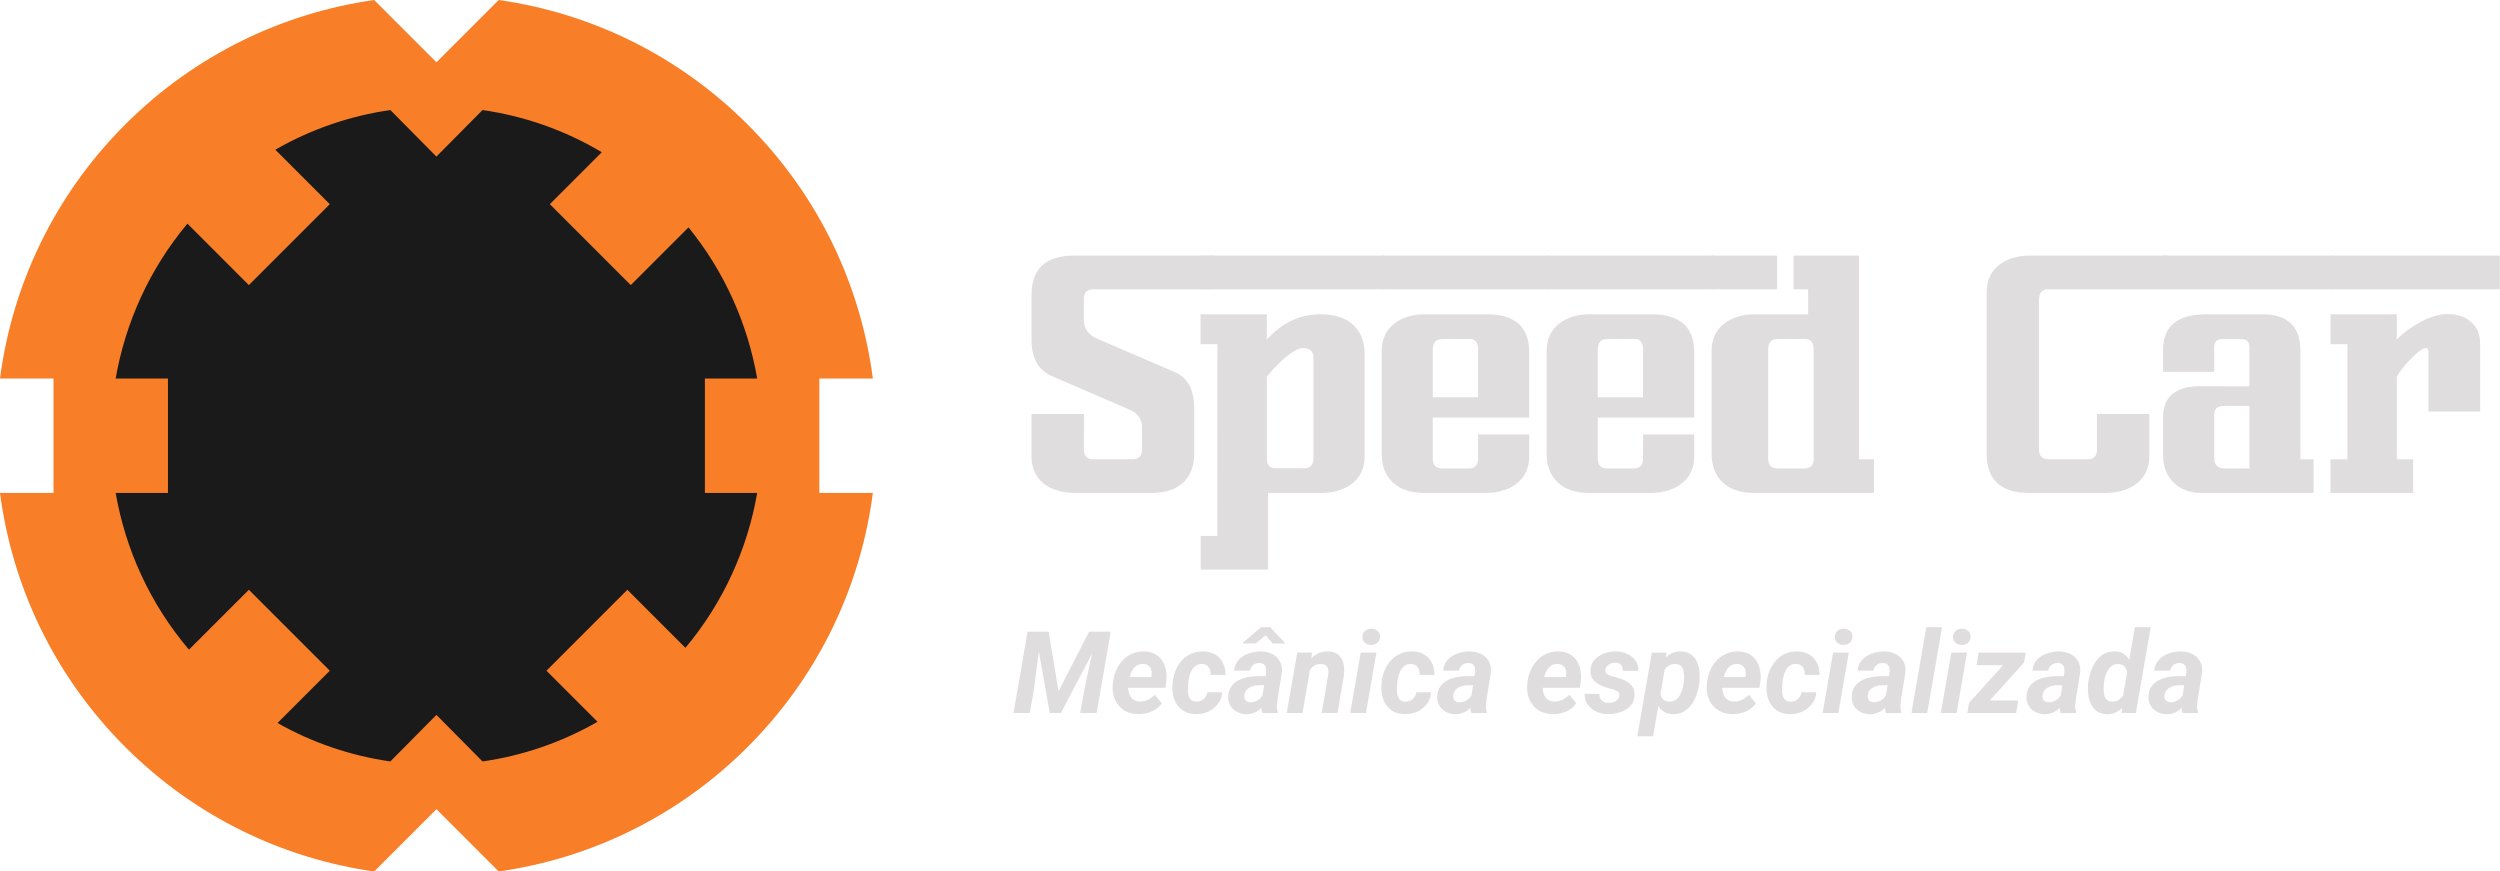 <svg width="284" height="99" viewBox="0 0 284 99" fill="none" xmlns="http://www.w3.org/2000/svg">
<path d="M99.156 43C97.781 32.448 93.04 22.251 84.934 14.145C76.974 6.185 66.999 1.471 56.652 0L49.578 7.074L42.505 6.06915e-06C32.157 1.471 22.182 6.186 14.223 14.145C6.117 22.251 1.376 32.448 2.83227e-05 43H6.078L6.078 56H0C1.376 66.552 6.117 76.749 14.223 84.855C22.182 92.815 32.157 97.529 42.505 99L49.578 91.927L56.652 99C66.999 97.529 76.974 92.815 84.934 84.855C93.04 76.749 97.781 66.552 99.156 56H93.078V43H99.156Z" fill="#F87F28"/>
<path d="M21.291 25.405L28.27 32.385L37.463 23.192L31.278 17.007C35.368 14.654 39.807 13.151 44.344 12.5L49.578 17.788L54.813 12.5C59.529 13.177 64.141 14.774 68.364 17.291L62.463 23.192L71.655 32.385L78.213 25.827C82.346 30.916 84.948 36.848 86.018 43H80.078V56L86.018 56C84.918 62.322 82.201 68.414 77.865 73.595L71.27 67L62.078 76.192L67.879 81.993C63.789 84.347 59.349 85.849 54.813 86.5L49.578 81.213L44.344 86.5C39.898 85.862 35.545 84.406 31.523 82.133L37.463 76.192L28.27 67L21.467 73.803C17.029 68.578 14.253 62.407 13.139 56H19.078V43H13.139C14.239 36.678 16.956 30.586 21.291 25.405Z" fill="#1B1A1B"/>
<path d="M137.982 29.034V32.857H124.269C123.508 32.857 123.128 33.224 123.128 33.959V36.381C123.128 37.342 123.648 38.049 124.689 38.503L133.498 42.287C134.939 42.914 135.66 44.295 135.66 46.431V51.536C135.66 52.897 135.266 53.971 134.479 54.759C133.625 55.586 132.404 56 130.815 56H122.267C120.666 56 119.418 55.633 118.523 54.899C117.629 54.151 117.182 53.13 117.182 51.836V47.031H123.148L123.128 51.015C123.128 51.789 123.475 52.176 124.169 52.176H128.593C129.354 52.176 129.734 51.809 129.734 51.075V48.653C129.734 47.639 129.274 46.938 128.353 46.551L119.544 42.747C117.97 42.08 117.182 40.698 117.182 38.603V33.498C117.182 30.522 118.804 29.034 122.047 29.034H137.982Z" fill="#E0DDDF"/>
<path d="M157.241 29.034V32.857H136.381V29.034H157.241ZM155.019 51.836C155.019 53.237 154.499 54.305 153.458 55.039C152.563 55.68 151.429 56 150.054 56H144.048V64.709H136.401V60.885H138.283L138.303 39.103H136.381V35.7H143.908V38.583C145.63 36.661 147.665 35.7 150.014 35.7C151.656 35.7 152.91 36.121 153.778 36.961C154.605 37.749 155.019 38.823 155.019 40.185V51.836ZM149.213 40.625C149.213 39.904 148.813 39.544 148.012 39.544C147.492 39.544 146.744 39.971 145.77 40.825C144.969 41.546 144.349 42.213 143.908 42.827V52.016C143.908 52.804 144.235 53.197 144.889 53.197H148.172C148.866 53.197 149.213 52.797 149.213 51.996V40.625Z" fill="#E0DDDF"/>
<path d="M176 29.034V32.857H156.961V29.034H176ZM173.717 47.432H162.767V52.116C162.767 52.85 163.14 53.217 163.888 53.217H166.871C167.565 53.217 167.912 52.837 167.912 52.076V49.353H173.717V51.856C173.717 53.137 173.257 54.151 172.336 54.899C171.415 55.633 170.181 56 168.632 56H161.806C160.217 56 159.003 55.58 158.162 54.739C157.361 53.965 156.961 52.897 156.961 51.536V39.884C156.961 38.483 157.481 37.408 158.522 36.661C159.417 36.02 160.551 35.7 161.926 35.7H168.873C172.102 35.7 173.717 37.135 173.717 40.004V47.432ZM167.912 45.129V39.684C167.912 38.897 167.591 38.503 166.951 38.503L163.808 38.523C163.114 38.523 162.767 38.923 162.767 39.724V45.129H167.912Z" fill="#E0DDDF"/>
<path d="M194.738 29.034V32.857H175.699V29.034H194.738ZM192.456 47.432H181.505V52.116C181.505 52.85 181.879 53.217 182.626 53.217H185.609C186.303 53.217 186.65 52.837 186.65 52.076V49.353H192.456V51.856C192.456 53.137 191.995 54.151 191.074 54.899C190.153 55.633 188.919 56 187.371 56H180.544C178.956 56 177.741 55.58 176.9 54.739C176.1 53.965 175.699 52.897 175.699 51.536V39.884C175.699 38.483 176.22 37.408 177.261 36.661C178.155 36.02 179.289 35.7 180.664 35.7H187.611C190.841 35.7 192.456 37.135 192.456 40.004V47.432ZM186.65 45.129V39.684C186.65 38.897 186.33 38.503 185.689 38.503L182.546 38.523C181.852 38.523 181.505 38.923 181.505 39.724V45.129H186.65Z" fill="#E0DDDF"/>
<path d="M201.885 29.034V32.857H194.438V29.034H201.885ZM212.875 56H199.282C197.694 56 196.479 55.58 195.639 54.739C194.838 53.965 194.438 52.897 194.438 51.536V39.884C194.438 38.483 194.958 37.408 195.999 36.661C196.893 36.02 198.028 35.7 199.402 35.7H205.408V32.857H203.747V29.034H211.194V52.176H212.875V56ZM206.029 39.684C206.029 38.897 205.702 38.503 205.048 38.503L201.905 38.523C201.211 38.523 200.864 38.923 200.864 39.724V52.116C200.864 52.85 201.237 53.217 201.985 53.217H204.968C205.675 53.217 206.029 52.857 206.029 52.136V39.684Z" fill="#E0DDDF"/>
<path d="M246.188 29.034V32.857H232.675C231.981 32.857 231.634 33.258 231.634 34.059V51.075C231.634 51.809 232.007 52.176 232.755 52.176H237.199C237.88 52.176 238.22 51.789 238.22 51.015V47.031H244.166V51.836C244.166 53.117 243.706 54.132 242.785 54.879C241.877 55.626 240.649 56 239.101 56H230.533C227.303 56 225.688 54.512 225.688 51.536V33.218C225.688 31.803 226.202 30.729 227.229 29.995C228.124 29.354 229.258 29.034 230.633 29.034H246.188Z" fill="#E0DDDF"/>
<path d="M265.026 29.034V32.857H245.728V29.034H265.026ZM262.824 56H250.132C248.73 56 247.629 55.573 246.829 54.719C246.095 53.945 245.728 52.964 245.728 51.776V47.372C245.728 45.036 247.156 43.868 250.012 43.868L255.537 43.888V39.504C255.537 38.85 255.257 38.523 254.696 38.523H252.494C251.854 38.523 251.533 38.823 251.533 39.424V42.247H245.728V39.704C245.728 37.035 247.369 35.7 250.652 35.7H256.958C259.868 35.7 261.323 37.075 261.323 39.824V52.176H262.824V56ZM255.537 53.217V46.11H252.654C251.907 46.11 251.533 46.444 251.533 47.111V52.016C251.533 52.817 251.927 53.217 252.714 53.217H255.537Z" fill="#E0DDDF"/>
<path d="M283.985 29.034V32.857H264.746V29.034H283.985ZM281.743 46.751H275.877V40.165C275.877 39.898 275.857 39.731 275.817 39.664C275.777 39.584 275.69 39.544 275.557 39.544C275.21 39.544 274.609 39.991 273.755 40.885C273.168 41.486 272.674 42.12 272.273 42.787V52.176H274.135V56H264.746V52.176H266.668V39.103H264.746V35.7H272.273V38.583C272.821 37.969 273.588 37.375 274.576 36.801C275.844 36.054 277.005 35.68 278.059 35.68C279.194 35.68 280.088 35.987 280.742 36.601C281.409 37.202 281.743 38.009 281.743 39.023V46.751Z" fill="#E0DDDF"/>
<path d="M117.615 71.758H119.126L120.25 78.524L123.722 71.758H125.359L120.522 81H119.253L117.615 71.758ZM116.733 71.758H118.307L117.438 78.455L116.987 81H115.133L116.733 71.758ZM124.598 71.758H126.178L124.579 81H122.712L123.188 78.296L124.598 71.758Z" fill="#E0DDDF"/>
<path d="M129.295 81.127C128.825 81.118 128.402 81.03 128.025 80.86C127.649 80.687 127.333 80.45 127.08 80.149C126.83 79.849 126.646 79.5 126.527 79.102C126.409 78.704 126.367 78.277 126.4 77.82L126.426 77.56C126.477 77.081 126.593 76.626 126.775 76.195C126.957 75.763 127.2 75.382 127.505 75.052C127.81 74.718 128.169 74.458 128.584 74.272C129.003 74.081 129.468 73.992 129.98 74.005C130.459 74.013 130.867 74.111 131.206 74.297C131.544 74.483 131.817 74.733 132.024 75.046C132.232 75.359 132.374 75.717 132.45 76.119C132.526 76.516 132.541 76.933 132.494 77.369L132.393 78.131H127.086L127.283 76.912L130.787 76.918L130.818 76.76C130.852 76.527 130.842 76.311 130.787 76.112C130.732 75.909 130.628 75.746 130.476 75.624C130.323 75.501 130.12 75.435 129.866 75.427C129.574 75.418 129.329 75.48 129.13 75.611C128.931 75.742 128.768 75.915 128.641 76.131C128.514 76.347 128.417 76.582 128.349 76.836C128.281 77.086 128.233 77.327 128.203 77.56L128.178 77.814C128.157 78.038 128.163 78.262 128.197 78.486C128.231 78.706 128.296 78.905 128.394 79.083C128.495 79.261 128.633 79.405 128.806 79.515C128.984 79.625 129.206 79.684 129.473 79.692C129.811 79.701 130.122 79.635 130.406 79.496C130.694 79.352 130.952 79.161 131.18 78.924L131.98 79.889C131.79 80.177 131.546 80.414 131.25 80.6C130.958 80.782 130.643 80.915 130.304 81C129.966 81.089 129.629 81.131 129.295 81.127Z" fill="#E0DDDF"/>
<path d="M135.896 79.705C136.121 79.709 136.32 79.667 136.493 79.578C136.671 79.489 136.817 79.364 136.931 79.204C137.045 79.043 137.122 78.857 137.16 78.645L138.842 78.639C138.804 79.151 138.639 79.595 138.347 79.972C138.059 80.348 137.693 80.638 137.249 80.841C136.808 81.044 136.341 81.14 135.846 81.127C135.351 81.118 134.925 81.019 134.57 80.829C134.219 80.638 133.935 80.384 133.719 80.067C133.503 79.745 133.351 79.379 133.262 78.969C133.178 78.558 133.156 78.127 133.199 77.674L133.218 77.483C133.269 77.01 133.383 76.561 133.561 76.138C133.738 75.71 133.975 75.336 134.271 75.014C134.572 74.688 134.925 74.436 135.332 74.259C135.738 74.077 136.197 73.992 136.709 74.005C137.238 74.013 137.691 74.134 138.067 74.367C138.444 74.595 138.73 74.908 138.924 75.306C139.123 75.704 139.218 76.161 139.21 76.677L137.534 76.671C137.538 76.464 137.511 76.267 137.452 76.081C137.392 75.89 137.291 75.738 137.147 75.624C137.007 75.505 136.817 75.439 136.576 75.427C136.292 75.418 136.055 75.478 135.865 75.605C135.674 75.727 135.52 75.894 135.401 76.106C135.283 76.313 135.192 76.54 135.128 76.785C135.065 77.026 135.021 77.261 134.995 77.49L134.982 77.674C134.961 77.864 134.949 78.076 134.944 78.309C134.94 78.537 134.963 78.757 135.014 78.969C135.065 79.176 135.158 79.35 135.293 79.489C135.433 79.625 135.634 79.697 135.896 79.705Z" fill="#E0DDDF"/>
<path d="M143.349 79.451L143.831 76.373C143.852 76.186 143.844 76.013 143.806 75.852C143.768 75.691 143.689 75.564 143.571 75.471C143.457 75.374 143.294 75.321 143.082 75.312C142.892 75.308 142.72 75.342 142.568 75.414C142.42 75.482 142.297 75.581 142.2 75.712C142.102 75.839 142.035 75.992 141.997 76.169L140.207 76.182C140.228 75.801 140.333 75.473 140.524 75.198C140.719 74.919 140.964 74.69 141.26 74.513C141.556 74.335 141.878 74.204 142.225 74.119C142.576 74.034 142.919 73.996 143.253 74.005C143.732 74.013 144.157 74.113 144.529 74.303C144.906 74.494 145.194 74.767 145.393 75.122C145.596 75.473 145.672 75.901 145.621 76.404L145.145 79.35C145.107 79.595 145.077 79.853 145.056 80.124C145.035 80.391 145.073 80.644 145.17 80.886L145.158 81L143.406 81.006C143.325 80.757 143.285 80.501 143.285 80.238C143.289 79.972 143.311 79.709 143.349 79.451ZM144.034 76.817L143.863 77.852L142.955 77.845C142.773 77.85 142.591 77.875 142.409 77.921C142.231 77.964 142.066 78.031 141.914 78.124C141.762 78.213 141.635 78.33 141.533 78.474C141.436 78.618 141.375 78.793 141.349 79.001C141.328 79.149 141.343 79.282 141.394 79.4C141.444 79.515 141.523 79.606 141.628 79.673C141.738 79.741 141.87 79.777 142.022 79.781C142.238 79.785 142.449 79.745 142.657 79.661C142.864 79.572 143.044 79.447 143.196 79.286C143.349 79.125 143.454 78.939 143.514 78.728L143.895 79.521C143.793 79.758 143.664 79.976 143.507 80.175C143.355 80.374 143.179 80.547 142.98 80.695C142.782 80.839 142.564 80.949 142.327 81.025C142.09 81.106 141.836 81.144 141.565 81.14C141.188 81.131 140.841 81.042 140.524 80.873C140.211 80.7 139.961 80.465 139.775 80.168C139.593 79.868 139.51 79.519 139.527 79.121C139.544 78.672 139.656 78.3 139.864 78.004C140.071 77.704 140.338 77.466 140.664 77.293C140.994 77.12 141.351 76.997 141.736 76.925C142.126 76.849 142.511 76.811 142.892 76.811L144.034 76.817ZM144.282 71.25L145.938 72.996V73.116L144.567 73.091L143.774 72.17L142.65 73.085L141.216 73.11L141.209 72.977L143.266 71.25H144.282Z" fill="#E0DDDF"/>
<path d="M148.884 75.7L147.963 81H146.173L147.367 74.132H149.042L148.884 75.7ZM148.357 77.325L147.913 77.337C147.959 76.927 148.052 76.521 148.192 76.119C148.332 75.717 148.522 75.355 148.763 75.033C149.009 74.707 149.307 74.451 149.658 74.265C150.014 74.079 150.426 73.99 150.896 73.999C151.277 74.011 151.59 74.092 151.835 74.24C152.085 74.384 152.276 74.578 152.407 74.824C152.542 75.069 152.629 75.346 152.667 75.655C152.709 75.964 152.714 76.286 152.68 76.62L151.943 81H150.147L150.89 76.601C150.915 76.377 150.909 76.178 150.871 76.004C150.833 75.831 150.748 75.693 150.617 75.592C150.49 75.49 150.304 75.437 150.058 75.433C149.787 75.425 149.552 75.475 149.354 75.585C149.159 75.695 148.994 75.844 148.858 76.03C148.723 76.216 148.615 76.421 148.535 76.645C148.454 76.87 148.395 77.096 148.357 77.325Z" fill="#E0DDDF"/>
<path d="M156.361 74.132L155.174 81H153.384L154.578 74.132H156.361ZM154.774 72.374C154.766 72.086 154.859 71.855 155.054 71.682C155.253 71.508 155.492 71.419 155.771 71.415C156.038 71.411 156.27 71.491 156.469 71.656C156.668 71.817 156.768 72.035 156.768 72.31C156.776 72.598 156.681 72.829 156.482 73.002C156.283 73.175 156.046 73.264 155.771 73.269C155.504 73.273 155.272 73.195 155.073 73.034C154.878 72.873 154.779 72.653 154.774 72.374Z" fill="#E0DDDF"/>
<path d="M159.637 79.705C159.861 79.709 160.06 79.667 160.233 79.578C160.411 79.489 160.557 79.364 160.671 79.204C160.786 79.043 160.862 78.857 160.9 78.645L162.582 78.639C162.544 79.151 162.379 79.595 162.087 79.972C161.799 80.348 161.433 80.638 160.989 80.841C160.549 81.044 160.081 81.14 159.586 81.127C159.091 81.118 158.666 81.019 158.31 80.829C157.959 80.638 157.675 80.384 157.459 80.067C157.244 79.745 157.091 79.379 157.002 78.969C156.918 78.558 156.897 78.127 156.939 77.674L156.958 77.483C157.009 77.01 157.123 76.561 157.301 76.138C157.479 75.71 157.715 75.336 158.012 75.014C158.312 74.688 158.666 74.436 159.072 74.259C159.478 74.077 159.937 73.992 160.449 74.005C160.978 74.013 161.431 74.134 161.808 74.367C162.184 74.595 162.47 74.908 162.665 75.306C162.863 75.704 162.959 76.161 162.95 76.677L161.274 76.671C161.279 76.464 161.251 76.267 161.192 76.081C161.133 75.89 161.031 75.738 160.887 75.624C160.748 75.505 160.557 75.439 160.316 75.427C160.032 75.418 159.795 75.478 159.605 75.605C159.415 75.727 159.26 75.894 159.142 76.106C159.023 76.313 158.932 76.54 158.869 76.785C158.805 77.026 158.761 77.261 158.735 77.49L158.723 77.674C158.701 77.864 158.689 78.076 158.685 78.309C158.68 78.537 158.704 78.757 158.754 78.969C158.805 79.176 158.898 79.35 159.034 79.489C159.173 79.625 159.374 79.697 159.637 79.705Z" fill="#E0DDDF"/>
<path d="M167.089 79.451L167.571 76.373C167.592 76.186 167.584 76.013 167.546 75.852C167.508 75.691 167.43 75.564 167.311 75.471C167.197 75.374 167.034 75.321 166.822 75.312C166.632 75.308 166.46 75.342 166.308 75.414C166.16 75.482 166.037 75.581 165.94 75.712C165.843 75.839 165.775 75.992 165.737 76.169L163.947 76.182C163.968 75.801 164.074 75.473 164.264 75.198C164.459 74.919 164.704 74.69 165 74.513C165.297 74.335 165.618 74.204 165.965 74.119C166.317 74.034 166.659 73.996 166.994 74.005C167.472 74.013 167.897 74.113 168.27 74.303C168.646 74.494 168.934 74.767 169.133 75.122C169.336 75.473 169.412 75.901 169.361 76.404L168.885 79.35C168.847 79.595 168.818 79.853 168.796 80.124C168.775 80.391 168.813 80.644 168.911 80.886L168.898 81L167.146 81.006C167.066 80.757 167.025 80.501 167.025 80.238C167.03 79.972 167.051 79.709 167.089 79.451ZM167.774 76.817L167.603 77.852L166.695 77.845C166.513 77.85 166.331 77.875 166.149 77.921C165.972 77.964 165.807 78.031 165.654 78.124C165.502 78.213 165.375 78.33 165.273 78.474C165.176 78.618 165.115 78.793 165.089 79.001C165.068 79.149 165.083 79.282 165.134 79.4C165.185 79.515 165.263 79.606 165.369 79.673C165.479 79.741 165.61 79.777 165.762 79.781C165.978 79.785 166.19 79.745 166.397 79.661C166.604 79.572 166.784 79.447 166.937 79.286C167.089 79.125 167.195 78.939 167.254 78.728L167.635 79.521C167.533 79.758 167.404 79.976 167.248 80.175C167.095 80.374 166.92 80.547 166.721 80.695C166.522 80.839 166.304 80.949 166.067 81.025C165.83 81.106 165.576 81.144 165.305 81.14C164.929 81.131 164.582 81.042 164.264 80.873C163.951 80.7 163.701 80.465 163.515 80.168C163.333 79.868 163.251 79.519 163.268 79.121C163.285 78.672 163.397 78.3 163.604 78.004C163.811 77.704 164.078 77.466 164.404 77.293C164.734 77.12 165.091 76.997 165.477 76.925C165.866 76.849 166.251 76.811 166.632 76.811L167.774 76.817Z" fill="#E0DDDF"/>
<path d="M176.382 81.127C175.912 81.118 175.489 81.03 175.112 80.86C174.736 80.687 174.42 80.45 174.167 80.149C173.917 79.849 173.733 79.5 173.614 79.102C173.496 78.704 173.453 78.277 173.487 77.82L173.513 77.56C173.563 77.081 173.68 76.626 173.862 76.195C174.044 75.763 174.287 75.382 174.592 75.052C174.896 74.718 175.256 74.458 175.671 74.272C176.09 74.081 176.555 73.992 177.067 74.005C177.546 74.013 177.954 74.111 178.292 74.297C178.631 74.483 178.904 74.733 179.111 75.046C179.319 75.359 179.46 75.717 179.537 76.119C179.613 76.516 179.628 76.933 179.581 77.369L179.479 78.131H174.173L174.37 76.912L177.874 76.918L177.905 76.76C177.939 76.527 177.929 76.311 177.874 76.112C177.819 75.909 177.715 75.746 177.562 75.624C177.41 75.501 177.207 75.435 176.953 75.427C176.661 75.418 176.416 75.48 176.217 75.611C176.018 75.742 175.855 75.915 175.728 76.131C175.601 76.347 175.504 76.582 175.436 76.836C175.368 77.086 175.32 77.327 175.29 77.56L175.265 77.814C175.243 78.038 175.25 78.262 175.284 78.486C175.318 78.706 175.383 78.905 175.48 79.083C175.582 79.261 175.72 79.405 175.893 79.515C176.071 79.625 176.293 79.684 176.56 79.692C176.898 79.701 177.209 79.635 177.493 79.496C177.78 79.352 178.039 79.161 178.267 78.924L179.067 79.889C178.876 80.177 178.633 80.414 178.337 80.6C178.045 80.782 177.73 80.915 177.391 81C177.053 81.089 176.716 81.131 176.382 81.127Z" fill="#E0DDDF"/>
<path d="M183.955 79.064C183.988 78.861 183.938 78.704 183.802 78.594C183.667 78.48 183.5 78.393 183.301 78.334C183.106 78.275 182.937 78.228 182.793 78.194C182.539 78.127 182.283 78.042 182.025 77.94C181.771 77.835 181.54 77.704 181.333 77.547C181.126 77.39 180.961 77.2 180.838 76.976C180.715 76.747 180.66 76.478 180.673 76.169C180.686 75.801 180.779 75.482 180.952 75.211C181.13 74.936 181.358 74.71 181.638 74.532C181.917 74.35 182.222 74.214 182.552 74.126C182.882 74.037 183.21 73.996 183.536 74.005C183.993 74.009 184.416 74.094 184.805 74.259C185.199 74.424 185.516 74.669 185.757 74.995C186.003 75.321 186.125 75.727 186.125 76.214L184.354 76.207C184.359 76.021 184.329 75.858 184.266 75.719C184.202 75.579 184.105 75.471 183.974 75.395C183.842 75.319 183.675 75.281 183.472 75.281C183.311 75.281 183.151 75.312 182.99 75.376C182.833 75.435 182.698 75.524 182.583 75.643C182.469 75.761 182.397 75.907 182.368 76.081C182.342 76.225 182.363 76.343 182.431 76.436C182.499 76.529 182.59 76.605 182.704 76.665C182.818 76.72 182.939 76.766 183.066 76.804C183.193 76.838 183.307 76.866 183.409 76.887C183.781 76.984 184.145 77.109 184.5 77.261C184.856 77.414 185.146 77.627 185.37 77.902C185.594 78.173 185.698 78.535 185.681 78.988C185.668 79.373 185.567 79.703 185.376 79.978C185.186 80.249 184.941 80.471 184.64 80.644C184.344 80.814 184.022 80.936 183.675 81.013C183.333 81.093 182.996 81.131 182.666 81.127C182.205 81.118 181.771 81.025 181.365 80.848C180.963 80.67 180.637 80.412 180.387 80.073C180.138 79.731 180.011 79.311 180.006 78.816L181.682 78.823C181.686 79.043 181.731 79.229 181.815 79.381C181.9 79.534 182.021 79.65 182.177 79.731C182.338 79.807 182.528 79.845 182.749 79.845C182.922 79.849 183.093 79.826 183.263 79.775C183.436 79.724 183.586 79.642 183.713 79.527C183.84 79.409 183.921 79.254 183.955 79.064Z" fill="#E0DDDF"/>
<path d="M189.191 75.554L187.789 83.641H185.999L187.649 74.132H189.299L189.191 75.554ZM193.063 77.452L193.044 77.585C192.994 78 192.896 78.419 192.752 78.842C192.613 79.265 192.42 79.652 192.175 80.003C191.929 80.35 191.627 80.63 191.267 80.841C190.907 81.049 190.484 81.146 189.998 81.133C189.57 81.121 189.215 81.008 188.931 80.797C188.648 80.585 188.425 80.314 188.265 79.984C188.104 79.65 187.992 79.29 187.928 78.905C187.865 78.52 187.839 78.152 187.852 77.801L187.896 77.445C187.96 77.06 188.07 76.665 188.227 76.258C188.383 75.848 188.586 75.471 188.836 75.128C189.086 74.781 189.384 74.504 189.731 74.297C190.078 74.085 190.478 73.986 190.931 73.999C191.4 74.011 191.783 74.123 192.08 74.335C192.38 74.547 192.609 74.822 192.765 75.16C192.922 75.499 193.019 75.869 193.057 76.271C193.099 76.669 193.102 77.062 193.063 77.452ZM191.261 77.579L191.28 77.445C191.297 77.259 191.305 77.054 191.305 76.83C191.305 76.601 191.28 76.383 191.229 76.176C191.178 75.968 191.085 75.795 190.95 75.655C190.814 75.516 190.62 75.442 190.366 75.433C190.108 75.42 189.881 75.461 189.687 75.554C189.492 75.647 189.327 75.778 189.191 75.947C189.06 76.112 188.952 76.301 188.868 76.512C188.783 76.724 188.722 76.942 188.684 77.166L188.557 78.055C188.535 78.313 188.552 78.569 188.607 78.823C188.662 79.072 188.77 79.28 188.931 79.445C189.096 79.61 189.333 79.697 189.642 79.705C189.921 79.709 190.158 79.646 190.353 79.515C190.548 79.383 190.706 79.21 190.829 78.994C190.956 78.774 191.053 78.539 191.121 78.29C191.189 78.04 191.235 77.803 191.261 77.579Z" fill="#E0DDDF"/>
<path d="M196.783 81.127C196.313 81.118 195.89 81.03 195.514 80.86C195.137 80.687 194.822 80.45 194.568 80.149C194.318 79.849 194.134 79.5 194.016 79.102C193.897 78.704 193.855 78.277 193.889 77.82L193.914 77.56C193.965 77.081 194.081 76.626 194.263 76.195C194.445 75.763 194.688 75.382 194.993 75.052C195.298 74.718 195.658 74.458 196.072 74.272C196.491 74.081 196.957 73.992 197.469 74.005C197.947 74.013 198.355 74.111 198.694 74.297C199.032 74.483 199.305 74.733 199.513 75.046C199.72 75.359 199.862 75.717 199.938 76.119C200.014 76.516 200.029 76.933 199.982 77.369L199.881 78.131H194.574L194.771 76.912L198.275 76.918L198.307 76.76C198.34 76.527 198.33 76.311 198.275 76.112C198.22 75.909 198.116 75.746 197.964 75.624C197.812 75.501 197.608 75.435 197.354 75.427C197.062 75.418 196.817 75.48 196.618 75.611C196.419 75.742 196.256 75.915 196.129 76.131C196.002 76.347 195.905 76.582 195.837 76.836C195.77 77.086 195.721 77.327 195.691 77.56L195.666 77.814C195.645 78.038 195.651 78.262 195.685 78.486C195.719 78.706 195.785 78.905 195.882 79.083C195.983 79.261 196.121 79.405 196.294 79.515C196.472 79.625 196.694 79.684 196.961 79.692C197.299 79.701 197.611 79.635 197.894 79.496C198.182 79.352 198.44 79.161 198.668 78.924L199.468 79.889C199.278 80.177 199.035 80.414 198.738 80.6C198.446 80.782 198.131 80.915 197.792 81C197.454 81.089 197.118 81.131 196.783 81.127Z" fill="#E0DDDF"/>
<path d="M203.385 79.705C203.609 79.709 203.808 79.667 203.981 79.578C204.159 79.489 204.305 79.364 204.419 79.204C204.534 79.043 204.61 78.857 204.648 78.645L206.33 78.639C206.292 79.151 206.127 79.595 205.835 79.972C205.547 80.348 205.181 80.638 204.737 80.841C204.297 81.044 203.829 81.14 203.334 81.127C202.839 81.118 202.414 81.019 202.058 80.829C201.707 80.638 201.423 80.384 201.208 80.067C200.992 79.745 200.839 79.379 200.75 78.969C200.666 78.558 200.645 78.127 200.687 77.674L200.706 77.483C200.757 77.01 200.871 76.561 201.049 76.138C201.227 75.71 201.464 75.336 201.76 75.014C202.06 74.688 202.414 74.436 202.82 74.259C203.226 74.077 203.685 73.992 204.197 74.005C204.726 74.013 205.179 74.134 205.556 74.367C205.932 74.595 206.218 74.908 206.413 75.306C206.611 75.704 206.707 76.161 206.698 76.677L205.022 76.671C205.027 76.464 204.999 76.267 204.94 76.081C204.881 75.89 204.779 75.738 204.635 75.624C204.496 75.505 204.305 75.439 204.064 75.427C203.78 75.418 203.543 75.478 203.353 75.605C203.163 75.727 203.008 75.894 202.89 76.106C202.771 76.313 202.68 76.54 202.617 76.785C202.553 77.026 202.509 77.261 202.483 77.49L202.471 77.674C202.45 77.864 202.437 78.076 202.433 78.309C202.428 78.537 202.452 78.757 202.502 78.969C202.553 79.176 202.646 79.35 202.782 79.489C202.921 79.625 203.122 79.697 203.385 79.705Z" fill="#E0DDDF"/>
<path d="M210.024 74.132L208.837 81H207.047L208.241 74.132H210.024ZM208.438 72.374C208.429 72.086 208.522 71.855 208.717 71.682C208.916 71.508 209.155 71.419 209.434 71.415C209.701 71.411 209.933 71.491 210.132 71.656C210.331 71.817 210.431 72.035 210.431 72.31C210.439 72.598 210.344 72.829 210.145 73.002C209.946 73.175 209.709 73.264 209.434 73.269C209.167 73.273 208.935 73.195 208.736 73.034C208.541 72.873 208.442 72.653 208.438 72.374Z" fill="#E0DDDF"/>
<path d="M214.176 79.451L214.658 76.373C214.679 76.186 214.671 76.013 214.633 75.852C214.595 75.691 214.516 75.564 214.398 75.471C214.284 75.374 214.121 75.321 213.909 75.312C213.719 75.308 213.547 75.342 213.395 75.414C213.247 75.482 213.124 75.581 213.027 75.712C212.93 75.839 212.862 75.992 212.824 76.169L211.034 76.182C211.055 75.801 211.161 75.473 211.351 75.198C211.546 74.919 211.791 74.69 212.087 74.513C212.384 74.335 212.705 74.204 213.052 74.119C213.403 74.034 213.746 73.996 214.081 74.005C214.559 74.013 214.984 74.113 215.356 74.303C215.733 74.494 216.021 74.767 216.22 75.122C216.423 75.473 216.499 75.901 216.448 76.404L215.972 79.35C215.934 79.595 215.904 79.853 215.883 80.124C215.862 80.391 215.9 80.644 215.998 80.886L215.985 81L214.233 81.006C214.153 80.757 214.112 80.501 214.112 80.238C214.117 79.972 214.138 79.709 214.176 79.451ZM214.861 76.817L214.69 77.852L213.782 77.845C213.6 77.85 213.418 77.875 213.236 77.921C213.059 77.964 212.894 78.031 212.741 78.124C212.589 78.213 212.462 78.33 212.36 78.474C212.263 78.618 212.202 78.793 212.176 79.001C212.155 79.149 212.17 79.282 212.221 79.4C212.271 79.515 212.35 79.606 212.456 79.673C212.566 79.741 212.697 79.777 212.849 79.781C213.065 79.785 213.277 79.745 213.484 79.661C213.691 79.572 213.871 79.447 214.023 79.286C214.176 79.125 214.282 78.939 214.341 78.728L214.722 79.521C214.62 79.758 214.491 79.976 214.334 80.175C214.182 80.374 214.007 80.547 213.808 80.695C213.609 80.839 213.391 80.949 213.154 81.025C212.917 81.106 212.663 81.144 212.392 81.14C212.015 81.131 211.668 81.042 211.351 80.873C211.038 80.7 210.788 80.465 210.602 80.168C210.42 79.868 210.338 79.519 210.354 79.121C210.371 78.672 210.484 78.3 210.691 78.004C210.898 77.704 211.165 77.466 211.491 77.293C211.821 77.12 212.178 76.997 212.563 76.925C212.953 76.849 213.338 76.811 213.719 76.811L214.861 76.817Z" fill="#E0DDDF"/>
<path d="M220.619 71.25L218.93 81H217.14L218.829 71.25H220.619Z" fill="#E0DDDF"/>
<path d="M223.456 74.132L222.269 81H220.479L221.672 74.132H223.456ZM221.869 72.374C221.861 72.086 221.954 71.855 222.148 71.682C222.347 71.508 222.586 71.419 222.866 71.415C223.132 71.411 223.365 71.491 223.564 71.656C223.763 71.817 223.862 72.035 223.862 72.31C223.871 72.598 223.776 72.829 223.577 73.002C223.378 73.175 223.141 73.264 222.866 73.269C222.599 73.273 222.366 73.195 222.167 73.034C221.973 72.873 221.873 72.653 221.869 72.374Z" fill="#E0DDDF"/>
<path d="M229.283 79.572L229.036 81H223.964L224.211 79.572H229.283ZM229.931 75.268L224.745 81H223.488L223.691 79.832L228.852 74.132H230.127L229.931 75.268ZM229.499 74.132L229.251 75.566H224.529L224.783 74.132H229.499Z" fill="#E0DDDF"/>
<path d="M234.031 79.451L234.514 76.373C234.535 76.186 234.526 76.013 234.488 75.852C234.45 75.691 234.372 75.564 234.253 75.471C234.139 75.374 233.976 75.321 233.765 75.312C233.574 75.308 233.403 75.342 233.25 75.414C233.102 75.482 232.98 75.581 232.882 75.712C232.785 75.839 232.717 75.992 232.679 76.169L230.889 76.182C230.91 75.801 231.016 75.473 231.207 75.198C231.401 74.919 231.647 74.69 231.943 74.513C232.239 74.335 232.561 74.204 232.908 74.119C233.259 74.034 233.602 73.996 233.936 74.005C234.414 74.013 234.84 74.113 235.212 74.303C235.589 74.494 235.876 74.767 236.075 75.122C236.278 75.473 236.354 75.901 236.304 76.404L235.828 79.35C235.79 79.595 235.76 79.853 235.739 80.124C235.718 80.391 235.756 80.644 235.853 80.886L235.84 81L234.088 81.006C234.008 80.757 233.968 80.501 233.968 80.238C233.972 79.972 233.993 79.709 234.031 79.451ZM234.717 76.817L234.545 77.852L233.638 77.845C233.456 77.85 233.274 77.875 233.092 77.921C232.914 77.964 232.749 78.031 232.597 78.124C232.444 78.213 232.317 78.33 232.216 78.474C232.118 78.618 232.057 78.793 232.032 79.001C232.011 79.149 232.025 79.282 232.076 79.4C232.127 79.515 232.205 79.606 232.311 79.673C232.421 79.741 232.552 79.777 232.705 79.781C232.92 79.785 233.132 79.745 233.339 79.661C233.547 79.572 233.727 79.447 233.879 79.286C234.031 79.125 234.137 78.939 234.196 78.728L234.577 79.521C234.476 79.758 234.347 79.976 234.19 80.175C234.038 80.374 233.862 80.547 233.663 80.695C233.464 80.839 233.246 80.949 233.009 81.025C232.772 81.106 232.518 81.144 232.248 81.14C231.871 81.131 231.524 81.042 231.207 80.873C230.893 80.7 230.644 80.465 230.458 80.168C230.276 79.868 230.193 79.519 230.21 79.121C230.227 78.672 230.339 78.3 230.546 78.004C230.754 77.704 231.02 77.466 231.346 77.293C231.676 77.12 232.034 76.997 232.419 76.925C232.808 76.849 233.193 76.811 233.574 76.811L234.717 76.817Z" fill="#E0DDDF"/>
<path d="M241.115 79.4L242.524 71.25H244.321L242.632 81H241.026L241.115 79.4ZM237.205 77.699L237.218 77.56C237.273 77.141 237.37 76.718 237.51 76.29C237.654 75.863 237.848 75.473 238.094 75.122C238.343 74.771 238.65 74.492 239.014 74.284C239.378 74.077 239.81 73.982 240.309 73.999C240.736 74.016 241.09 74.136 241.369 74.36C241.648 74.58 241.864 74.866 242.017 75.217C242.173 75.564 242.279 75.935 242.334 76.328C242.393 76.718 242.417 77.088 242.404 77.439L242.372 77.744C242.304 78.12 242.19 78.51 242.029 78.912C241.873 79.309 241.667 79.68 241.414 80.022C241.164 80.361 240.866 80.634 240.519 80.841C240.176 81.049 239.784 81.146 239.344 81.133C238.883 81.121 238.504 81.008 238.208 80.797C237.916 80.581 237.69 80.304 237.529 79.965C237.368 79.627 237.264 79.259 237.218 78.861C237.171 78.463 237.167 78.076 237.205 77.699ZM239.014 77.553L239.001 77.686C238.985 77.868 238.974 78.074 238.97 78.302C238.97 78.526 238.993 78.745 239.04 78.956C239.09 79.163 239.181 79.337 239.312 79.477C239.448 79.612 239.643 79.686 239.896 79.699C240.218 79.711 240.495 79.637 240.728 79.477C240.961 79.311 241.147 79.1 241.287 78.842C241.431 78.584 241.526 78.313 241.572 78.029L241.693 77.185C241.714 76.99 241.714 76.794 241.693 76.595C241.672 76.396 241.623 76.21 241.547 76.036C241.475 75.863 241.365 75.721 241.217 75.611C241.073 75.501 240.885 75.444 240.652 75.439C240.368 75.427 240.127 75.488 239.928 75.624C239.734 75.755 239.575 75.928 239.452 76.144C239.329 76.356 239.232 76.586 239.16 76.836C239.092 77.086 239.044 77.325 239.014 77.553Z" fill="#E0DDDF"/>
<path d="M247.882 79.451L248.364 76.373C248.385 76.186 248.377 76.013 248.339 75.852C248.301 75.691 248.222 75.564 248.104 75.471C247.99 75.374 247.827 75.321 247.615 75.312C247.425 75.308 247.253 75.342 247.101 75.414C246.953 75.482 246.83 75.581 246.733 75.712C246.636 75.839 246.568 75.992 246.53 76.169L244.74 76.182C244.761 75.801 244.867 75.473 245.057 75.198C245.252 74.919 245.497 74.69 245.793 74.513C246.09 74.335 246.411 74.204 246.758 74.119C247.11 74.034 247.452 73.996 247.787 74.005C248.265 74.013 248.69 74.113 249.062 74.303C249.439 74.494 249.727 74.767 249.926 75.122C250.129 75.473 250.205 75.901 250.154 76.404L249.678 79.35C249.64 79.595 249.611 79.853 249.589 80.124C249.568 80.391 249.606 80.644 249.704 80.886L249.691 81L247.939 81.006C247.859 80.757 247.818 80.501 247.818 80.238C247.823 79.972 247.844 79.709 247.882 79.451ZM248.567 76.817L248.396 77.852L247.488 77.845C247.306 77.85 247.124 77.875 246.942 77.921C246.765 77.964 246.6 78.031 246.447 78.124C246.295 78.213 246.168 78.33 246.066 78.474C245.969 78.618 245.908 78.793 245.882 79.001C245.861 79.149 245.876 79.282 245.927 79.4C245.978 79.515 246.056 79.606 246.162 79.673C246.272 79.741 246.403 79.777 246.555 79.781C246.771 79.785 246.983 79.745 247.19 79.661C247.397 79.572 247.577 79.447 247.729 79.286C247.882 79.125 247.988 78.939 248.047 78.728L248.428 79.521C248.326 79.758 248.197 79.976 248.041 80.175C247.888 80.374 247.713 80.547 247.514 80.695C247.315 80.839 247.097 80.949 246.86 81.025C246.623 81.106 246.369 81.144 246.098 81.14C245.722 81.131 245.375 81.042 245.057 80.873C244.744 80.7 244.494 80.465 244.308 80.168C244.126 79.868 244.044 79.519 244.061 79.121C244.077 78.672 244.19 78.3 244.397 78.004C244.604 77.704 244.871 77.466 245.197 77.293C245.527 77.12 245.884 76.997 246.27 76.925C246.659 76.849 247.044 76.811 247.425 76.811L248.567 76.817Z" fill="#E0DDDF"/>
</svg>
